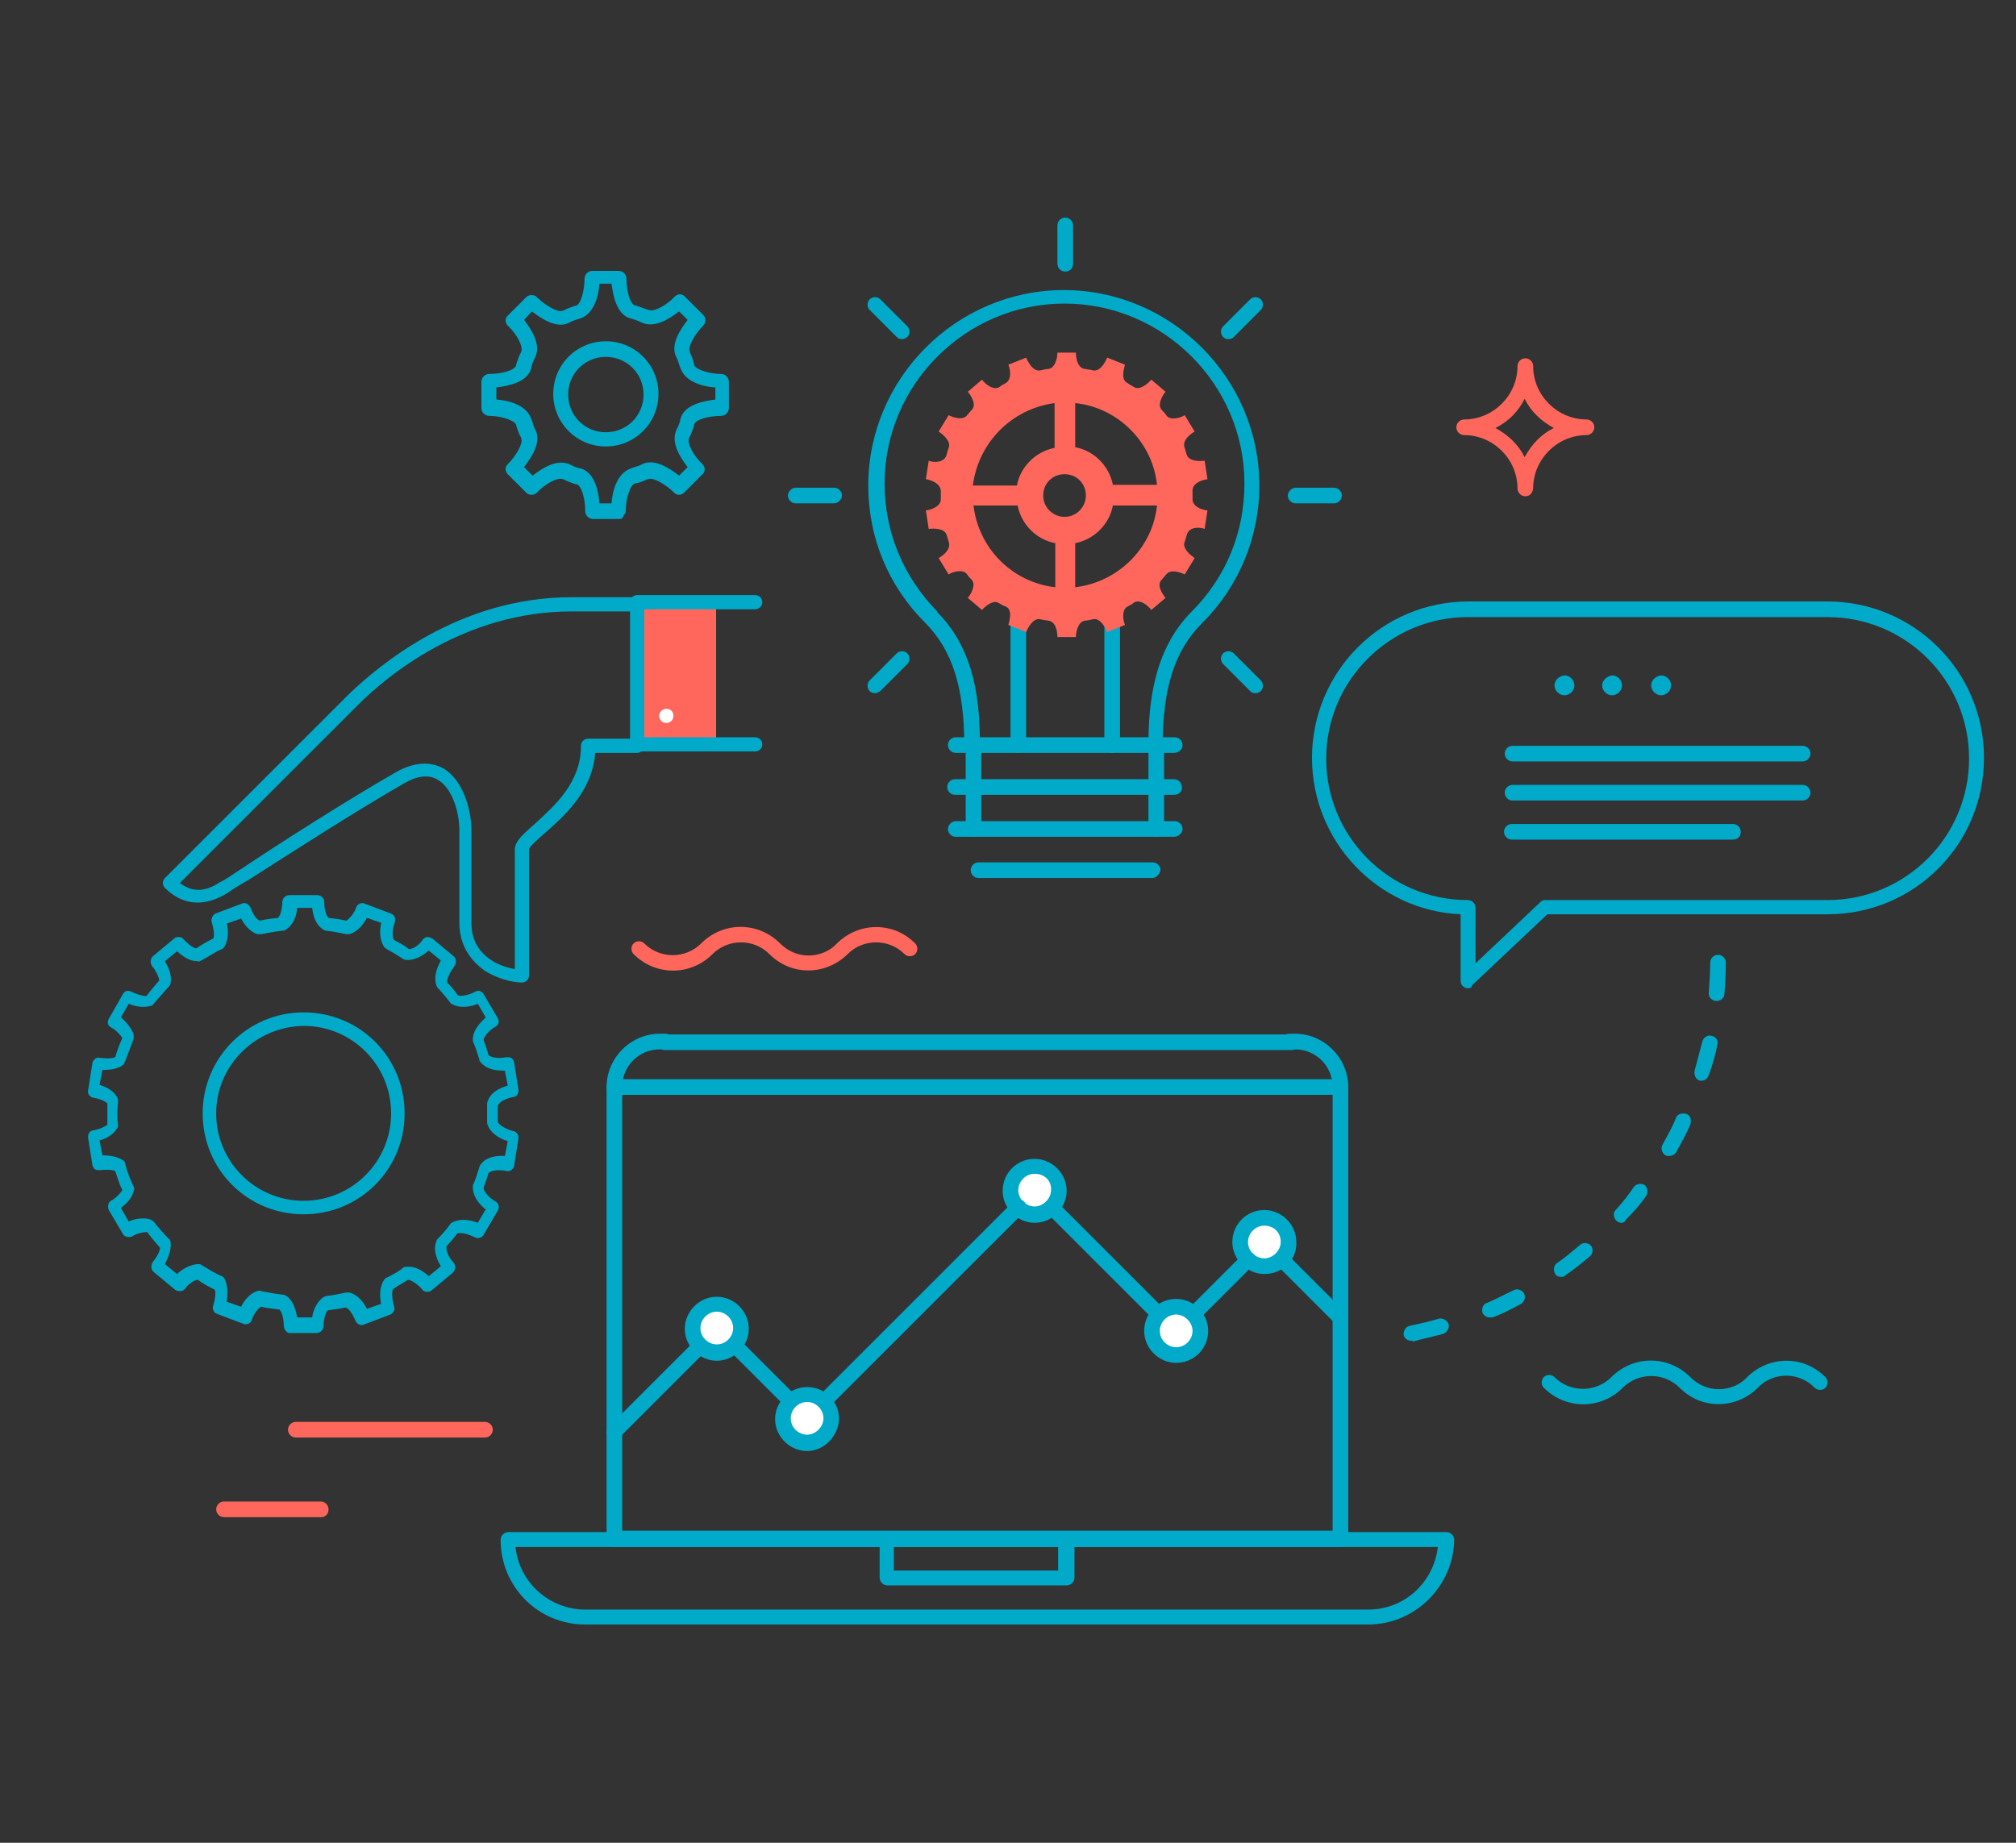 <?xml version="1.0" encoding="UTF-8"?> <!-- Generator: Adobe Illustrator 26.0.1, SVG Export Plug-In . SVG Version: 6.00 Build 0) --> <svg xmlns="http://www.w3.org/2000/svg" xmlns:xlink="http://www.w3.org/1999/xlink" id="Layer_1" x="0px" y="0px" viewBox="0 0 283.5 259.2" style="enable-background:new 0 0 283.5 259.2;" xml:space="preserve"><rect x="0" y="0" width="283.5" height="259.2" fill="#333333" stroke="none"/> <style type="text/css"> .st0{fill:#00AAC8;} .st1{fill:#FF675C;} .st2{fill:#FFFFFF;} </style> <g> <g> <path class="st0" d="M162.6,105.9c-0.6,0-1.1-0.5-1.1-1.1c0-5.8,0.7-13.3,6-18.7c0,0,0,0,0.1-0.1c4.8-4.8,7.4-11.1,7.4-18 c0-13.9-11.4-25.3-25.3-25.3s-25.3,11.4-25.3,25.3c0,6.8,2.6,13.1,7.4,18c0,0,0,0,0,0.1c5.4,5.4,6,12.8,6,18.7 c0,0.6-0.5,1.1-1.1,1.1c-0.6,0-1.1-0.5-1.1-1.1c0-8.1-1.7-13.4-5.5-17.2l0,0c-5.2-5.2-8-12-8-19.3c0-15.1,12.4-27.5,27.5-27.5 s27.5,12.4,27.5,27.5c0,7.3-2.9,14.2-8,19.3c0,0,0,0-0.1,0.1c-3.8,3.8-5.5,9.1-5.5,17.2C163.7,105.4,163.2,105.9,162.6,105.9z"></path> <path class="st0" d="M165.1,105.9h-30.7c-0.6,0-1.1-0.5-1.1-1.1c0-0.6,0.5-1.1,1.1-1.1h30.8c0.6,0,1.1,0.5,1.1,1.1 C166.3,105.4,165.8,105.9,165.1,105.9z"></path> <path class="st0" d="M165.1,111.8L165.1,111.8h-30.8c-0.6,0-1.1-0.5-1.1-1.1c0-0.6,0.5-1.1,1.1-1.1l0,0h30.8 c0.6,0,1.1,0.5,1.1,1.1C166.3,111.3,165.8,111.8,165.1,111.8z"></path> <path class="st0" d="M165.1,117.7h-30.7c-0.6,0-1.1-0.5-1.1-1.1c0-0.5,0.5-1.1,1.1-1.1h30.8c0.6,0,1.1,0.5,1.1,1.1 C166.3,117.1,165.8,117.7,165.1,117.7z"></path> <path class="st0" d="M162.1,123.5L162.1,123.5h-24.5c-0.6,0-1.1-0.5-1.1-1.1c0-0.6,0.5-1.1,1.1-1.1l0,0h24.5 c0.6,0,1.1,0.5,1.1,1.1C163.1,122.9,162.6,123.5,162.1,123.5z"></path> <path class="st0" d="M136.9,117.7c-0.6,0-1.1-0.5-1.1-1.1v-11.7c0-0.6,0.5-1.1,1.1-1.1c0.6,0,1.1,0.5,1.1,1.1v11.7 C138,117.1,137.5,117.7,136.9,117.7z"></path> <path class="st0" d="M162.6,117.7c-0.6,0-1.1-0.5-1.1-1.1v-11.7c0-0.6,0.5-1.1,1.1-1.1s1.1,0.5,1.1,1.1v11.7 C163.7,117.1,163.2,117.7,162.6,117.7z"></path> <path class="st0" d="M143.2,105.9c-0.6,0-1.1-0.5-1.1-1.1V87c0-0.6,0.5-1.1,1.1-1.1c0.6,0,1.1,0.5,1.1,1.1v17.7 C144.2,105.4,143.8,105.9,143.2,105.9z"></path> <path class="st0" d="M156.4,105.9c-0.6,0-1.1-0.5-1.1-1.1V87c0-0.6,0.5-1.1,1.1-1.1c0.6,0,1.1,0.5,1.1,1.1v17.7 C157.4,105.4,157,105.9,156.4,105.9z"></path> </g> <g> <path class="st0" d="M149.8,38.2c-0.6,0-1.1-0.5-1.1-1.1v-5.4c0-0.6,0.5-1.1,1.1-1.1c0.6,0,1.1,0.5,1.1,1.1v5.4 C150.9,37.8,150.4,38.2,149.8,38.2z"></path> <path class="st0" d="M126.8,47.7c-0.3,0-0.5-0.1-0.7-0.3l-3.8-3.8c-0.4-0.4-0.4-1.1,0-1.5c0.4-0.4,1.1-0.4,1.5,0l3.8,3.8 c0.4,0.4,0.4,1.1,0,1.5C127.3,47.6,127.1,47.7,126.8,47.7z"></path> <path class="st0" d="M117.3,70.8h-5.4c-0.6,0-1.1-0.5-1.1-1.1c0-0.5,0.5-1.1,1.1-1.1h5.4c0.6,0,1.1,0.5,1.1,1.1 C118.4,70.2,117.9,70.8,117.3,70.8z"></path> <path class="st0" d="M187.6,70.8h-5.4c-0.6,0-1.1-0.5-1.1-1.1c0-0.5,0.5-1.1,1.1-1.1h5.4c0.6,0,1.1,0.5,1.1,1.1 C188.7,70.2,188.3,70.8,187.6,70.8z"></path> <path class="st0" d="M123,97.5c-0.3,0-0.5-0.1-0.7-0.3c-0.4-0.4-0.4-1.1,0-1.5l3.8-3.8c0.4-0.4,1.1-0.4,1.5,0s0.4,1.1,0,1.5 l-3.8,3.8C123.5,97.4,123.3,97.5,123,97.5z"></path> <path class="st0" d="M172.7,47.7c-0.3,0-0.5-0.1-0.7-0.3c-0.4-0.4-0.4-1.1,0-1.5l3.8-3.8c0.4-0.4,1.1-0.4,1.5,0 c0.4,0.4,0.4,1.1,0,1.5l-3.8,3.8C173.3,47.6,173.1,47.7,172.7,47.7z"></path> <path class="st0" d="M176.5,97.5c-0.3,0-0.5-0.1-0.7-0.3l-3.8-3.8c-0.4-0.4-0.4-1.1,0-1.5c0.4-0.4,1.1-0.4,1.5,0l3.8,3.8 c0.4,0.4,0.4,1.1,0,1.5C177.1,97.4,176.9,97.5,176.5,97.5z"></path> </g> <g> <path class="st1" d="M113.7,136.5c-2.1,0-4-0.8-5.5-2.3c-2.2-2.2-5.8-2.2-8,0c-3.1,3.1-8,3.1-11.1,0c-0.4-0.4-0.4-1.1,0-1.5 c0.4-0.4,1.1-0.4,1.5,0c2.2,2.2,5.8,2.2,8,0c3.1-3.1,8-3.1,11.1,0c1.1,1.1,2.5,1.7,4,1.7c1.5,0,3-0.6,4-1.7 c1.5-1.5,3.5-2.3,5.5-2.3c2.1,0,4,0.8,5.5,2.3c0.4,0.4,0.4,1.1,0,1.5c-0.4,0.4-1.1,0.4-1.5,0c-2.2-2.2-5.8-2.2-8,0 C117.8,135.6,115.8,136.5,113.7,136.5z"></path> </g> <g> <g> <path class="st1" d="M68.2,202.2H41.6c-0.6,0-1.1-0.5-1.1-1.1s0.5-1.1,1.1-1.1h26.6c0.6,0,1.1,0.5,1.1,1.1S68.8,202.2,68.2,202.2 z"></path> </g> <g> <path class="st1" d="M45.2,213.4H31.5c-0.6,0-1.1-0.5-1.1-1.1c0-0.6,0.5-1.1,1.1-1.1h13.6c0.6,0,1.1,0.5,1.1,1.1 C46.2,212.9,45.8,213.4,45.2,213.4z"></path> </g> </g> <g> <path class="st1" d="M214.5,69.8c-0.6,0-1.1-0.5-1.1-1.1c0-4.1-3.4-7.5-7.5-7.5c-0.6,0-1.1-0.5-1.1-1.1c0-0.6,0.5-1.1,1.1-1.1 c4.1,0,7.5-3.4,7.5-7.5c0-0.6,0.5-1.1,1.1-1.1c0.6,0,1.1,0.5,1.1,1.1c0,4.1,3.4,7.5,7.5,7.5c0.6,0,1.1,0.5,1.1,1.1 c0,0.6-0.5,1.1-1.1,1.1c-4.1,0-7.5,3.4-7.5,7.5C215.5,69.4,215.1,69.8,214.5,69.8z M210.3,60.2c1.8,1,3.2,2.3,4.1,4.1 c1-1.8,2.3-3.2,4.1-4.1c-1.8-1-3.2-2.3-4.1-4.1C213.5,57.9,212.1,59.3,210.3,60.2z"></path> </g> <path class="st0" d="M39.9,186.4c0-0.8-0.2-1.8-0.6-2.2c-0.8-0.1-1.8-0.2-2.6-0.4c-0.5,0.3-1.1,1.2-1.3,1.9 c-0.1,0.2-0.2,0.4-0.5,0.5c-0.2,0.1-0.5,0.1-0.7,0l-3.7-1.4c-0.2-0.1-0.4-0.2-0.5-0.5c-0.1-0.2-0.1-0.5,0-0.7 c0.2-0.7,0.4-1.7,0.2-2.2c-0.8-0.4-1.6-0.8-2.4-1.4c-0.6,0.1-1.4,0.7-1.8,1.3c-0.3,0.4-1,0.4-1.4,0.1l-3-2.5 c-0.4-0.3-0.4-1-0.1-1.4c0.4-0.5,1-1.4,1-2c-0.6-0.7-1.3-1.5-1.8-2.2c-0.6,0-1.5,0.2-2.1,0.6c-0.4,0.2-1.1,0.1-1.3-0.3l-2-3.4 c-0.2-0.4-0.1-1.1,0.3-1.3c0.6-0.3,1.3-1,1.6-1.5c-0.4-0.8-0.7-1.8-1-2.7c-0.5-0.2-1.5-0.2-2.1-0.1c-0.2,0-0.5,0-0.7-0.1 c-0.2-0.1-0.3-0.3-0.4-0.6l-0.6-3.8c-0.1-0.5,0.2-1.1,0.7-1.1c0.6-0.1,1.5-0.4,2-0.8c0-0.5,0-1.1,0-1.5c0-0.4,0-1,0-1.5 c-0.4-0.4-1.3-0.7-2-0.8c-0.2,0-0.4-0.2-0.6-0.4c-0.1-0.2-0.2-0.4-0.1-0.7l0.6-3.8c0-0.2,0.2-0.4,0.4-0.6c0.2-0.1,0.4-0.2,0.7-0.1 c0.7,0.1,1.6,0.1,2.1-0.1c0.3-1,0.6-1.8,1-2.7c-0.3-0.5-1-1.2-1.6-1.5c-0.2-0.1-0.4-0.3-0.4-0.5c-0.1-0.2,0-0.5,0.1-0.7l2-3.5 c0.1-0.2,0.3-0.4,0.5-0.4c0.2-0.1,0.5,0,0.7,0.1c0.6,0.3,1.5,0.6,2.1,0.6c0.5-0.7,1.2-1.5,1.8-2.2c-0.1-0.6-0.5-1.4-1-2 c-0.3-0.4-0.3-1,0.1-1.4l3-2.5c0.2-0.2,0.4-0.2,0.7-0.2c0.2,0,0.5,0.1,0.6,0.3c0.5,0.5,1.2,1.2,1.8,1.3c0.7-0.5,1.6-1,2.4-1.4 c0.2-0.6,0-1.5-0.2-2.2c-0.2-0.5,0.1-1.1,0.5-1.3l3.7-1.4c0.2-0.1,0.5-0.1,0.7,0c0.2,0.1,0.4,0.3,0.5,0.5c0.3,0.7,0.7,1.6,1.3,1.9 c0.8-0.2,1.8-0.3,2.6-0.4c0.4-0.4,0.6-1.5,0.6-2.2c0-0.5,0.4-1,1-1h3.9c0.5,0,1,0.4,1,1c0,0.8,0.2,1.8,0.6,2.2 c0.8,0.1,1.7,0.2,2.5,0.4c0.5-0.3,1.2-1.2,1.4-1.9c0.1-0.2,0.2-0.4,0.5-0.5c0.2-0.1,0.5-0.1,0.7,0l3.7,1.4c0.5,0.2,0.7,0.7,0.5,1.3 c-0.3,0.8-0.4,1.9-0.1,2.4c0.7,0.4,1.4,0.7,2.1,1.3c0.6,0,1.5-0.6,2-1.4c0.2-0.2,0.4-0.3,0.6-0.3s0.5,0.1,0.7,0.2l3,2.5 c0.4,0.3,0.4,1,0.1,1.4c-0.5,0.7-1.1,1.7-1,2.3c0.5,0.5,1.1,1.2,1.5,1.8c0.5,0.2,1.7-0.1,2.4-0.5c0.2-0.1,0.5-0.2,0.7-0.1 c0.2,0.1,0.4,0.2,0.5,0.4l2,3.4c0.1,0.2,0.2,0.5,0.1,0.7c-0.1,0.2-0.2,0.4-0.4,0.5c-0.8,0.4-1.6,1.3-1.7,1.9 c0.3,0.7,0.5,1.4,0.7,2.1c0.4,0.4,1.6,0.5,2.5,0.3c0.2,0,0.5,0,0.7,0.1c0.2,0.1,0.3,0.3,0.4,0.6l0.6,3.8c0.1,0.5-0.2,1.1-0.7,1.1 c-1,0.2-2,0.6-2.2,1.3c0,0.3,0,0.7,0,1.1s0,0.7,0,1.1c0.2,0.5,1.3,1.1,2.2,1.3c0.5,0.1,0.8,0.6,0.7,1.1l-0.6,3.8 c0,0.2-0.2,0.4-0.4,0.6c-0.2,0.1-0.4,0.2-0.7,0.1c-1-0.2-2.1-0.1-2.5,0.3c-0.2,0.7-0.5,1.5-0.7,2.1c0.1,0.6,0.8,1.4,1.7,1.9 c0.4,0.2,0.6,0.8,0.3,1.3l-2,3.4c-0.2,0.4-0.8,0.6-1.3,0.3c-0.8-0.4-1.9-0.7-2.4-0.5c-0.4,0.6-1,1.2-1.5,1.8 c-0.1,0.6,0.3,1.6,1,2.3c0.3,0.4,0.3,1-0.1,1.4l-3,2.5c-0.2,0.2-0.4,0.2-0.7,0.2c-0.2,0-0.5-0.1-0.6-0.3c-0.5-0.6-1.4-1.3-2-1.4 c-0.6,0.4-1.4,0.8-2.1,1.3c-0.3,0.5-0.1,1.6,0.1,2.4c0.1,0.2,0.1,0.5,0,0.7s-0.3,0.4-0.5,0.5l-3.7,1.4c-0.2,0.1-0.5,0.1-0.7,0 c-0.2-0.1-0.4-0.3-0.5-0.5c-0.3-0.7-0.8-1.7-1.4-1.9c-0.8,0.2-1.7,0.3-2.5,0.4c-0.4,0.4-0.6,1.5-0.6,2.2c0,0.5-0.4,1-1,1h-3.9 C40.3,187.4,39.9,187,39.9,186.4z M45.4,182.5c0.1-0.1,0.3-0.1,0.4-0.2c1-0.1,1.9-0.3,2.9-0.5c0.1,0,0.3,0,0.4,0 c1.3,0.3,2.1,1.5,2.5,2.3l2-0.7c-0.2-1-0.3-2.4,0.5-3.5c0.1-0.1,0.2-0.2,0.3-0.2c0.8-0.4,1.6-0.8,2.3-1.4c0.1-0.1,0.2-0.1,0.3-0.1 c1.4-0.2,2.5,0.6,3.3,1.3l1.7-1.4c-0.5-0.8-1.2-2.3-0.6-3.6c0-0.1,0.1-0.2,0.2-0.3c0.6-0.6,1.2-1.3,1.7-2c0.1-0.1,0.1-0.2,0.2-0.2 c1.2-0.7,2.7-0.4,3.7,0l1.1-1.9c-0.8-0.6-1.9-1.8-1.8-3.3c0-0.1,0-0.2,0.1-0.3c0.3-0.7,0.6-1.6,0.8-2.3c0-0.1,0.1-0.2,0.1-0.3 c0.8-1.2,2.4-1.4,3.5-1.3l0.4-2.1c-1.1-0.3-2.5-1.1-2.9-2.5c0-0.1,0-0.2,0-0.2c0-0.4,0-0.7,0-1.2c0-0.4,0-0.7,0-1.2 c0-0.1,0-0.2,0-0.2c0.3-1.5,1.8-2.2,2.9-2.5l-0.4-2.1c-1.1,0-2.6-0.1-3.5-1.3c-0.1-0.1-0.1-0.2-0.1-0.3c-0.2-0.7-0.5-1.6-0.8-2.3 c0-0.1-0.1-0.2-0.1-0.3c-0.1-1.5,1.1-2.6,1.8-3.3l-1.1-1.9c-1,0.4-2.5,0.7-3.7,0c-0.1-0.1-0.2-0.1-0.2-0.2c-0.5-0.6-1.1-1.4-1.7-2 c-0.1-0.1-0.1-0.2-0.2-0.3c-0.5-1.3,0.1-2.7,0.6-3.6l-1.7-1.4c-0.7,0.6-2,1.5-3.3,1.3c-0.1,0-0.2-0.1-0.3-0.1 c-0.7-0.5-1.6-1-2.3-1.4c-0.1-0.1-0.2-0.1-0.3-0.2c-0.8-1.1-0.7-2.5-0.5-3.5l-2-0.7c-0.4,0.8-1.3,2-2.5,2.3c-0.1,0-0.3,0-0.4,0 c-1-0.2-1.9-0.4-2.9-0.5c-0.1,0-0.3-0.1-0.4-0.2c-1.1-0.7-1.4-2.1-1.5-3h-2.1c-0.1,1-0.4,2.2-1.5,3c-0.1,0.1-0.3,0.2-0.5,0.2 c-1,0.1-2,0.3-3.1,0.5c-0.2,0-0.3,0-0.5,0c-1.2-0.4-1.9-1.5-2.3-2.2l-2,0.7c0.2,0.8,0.3,2.1-0.3,3.2c-0.1,0.2-0.2,0.3-0.4,0.4 c-1,0.4-1.9,1.1-2.9,1.6c-0.2,0.1-0.3,0.2-0.5,0.1c-1.2,0-2.1-0.7-2.9-1.4l-1.7,1.4c0.4,0.7,1,1.8,0.8,3c0,0.2-0.1,0.4-0.2,0.5 c-0.7,0.8-1.5,1.7-2.2,2.5c-0.1,0.2-0.3,0.3-0.5,0.3c-1.1,0.3-2.2,0-3-0.3l-1.1,1.9c0.7,0.6,1.5,1.5,1.8,2.4c0,0.2,0,0.4,0,0.6 c-0.4,1.1-0.8,2.1-1.2,3.2c-0.1,0.2-0.2,0.4-0.3,0.5c-0.8,0.6-2,0.7-2.9,0.7l-0.4,2.1c1,0.3,1.9,0.8,2.4,1.6 c0.1,0.2,0.2,0.4,0.2,0.6c0,0.6-0.1,1.2-0.1,1.7s0,1.1,0.1,1.7c0,0.2,0,0.4-0.2,0.6c-0.5,0.8-1.5,1.4-2.4,1.6l0.4,2.1 c0.8,0,2,0.1,2.9,0.7c0.2,0.1,0.3,0.3,0.3,0.5c0.3,1.1,0.7,2.2,1.2,3.2c0.1,0.2,0.1,0.4,0,0.6c-0.2,1-1,1.8-1.8,2.4l1.1,1.9 c0.7-0.3,1.9-0.6,3-0.3c0.2,0.1,0.3,0.2,0.5,0.3c0.6,0.8,1.4,1.7,2.2,2.5c0.1,0.1,0.2,0.3,0.2,0.5c0.1,1.1-0.4,2.2-0.8,3l1.7,1.4 c0.6-0.6,1.7-1.3,2.9-1.4c0.2,0,0.4,0,0.5,0.1c1,0.6,1.9,1.2,2.9,1.6c0.2,0.1,0.3,0.2,0.4,0.4c0.5,1,0.4,2.2,0.3,3.2l2,0.7 c0.4-0.8,1.2-1.9,2.3-2.2c0.2-0.1,0.3-0.1,0.5,0c1.1,0.2,2,0.4,3.1,0.5c0.2,0,0.3,0.1,0.5,0.2c1,0.7,1.3,2,1.5,3h2.1 C44,184.5,44.4,183.3,45.4,182.5z M28.5,156.6c0-7.8,6.3-14.2,14.2-14.2s14.2,6.3,14.2,14.2s-6.3,14.2-14.2,14.2 C34.8,170.8,28.5,164.5,28.5,156.6z M30.4,156.6c0,6.8,5.5,12.3,12.3,12.3s12.3-5.5,12.3-12.3c0-6.8-5.5-12.3-12.3-12.3 C35.9,144.4,30.4,149.9,30.4,156.6z"></path> <g> <rect x="89.6" y="84.9" class="st1" width="11.1" height="19.9"></rect> <path class="st0" d="M73.4,138.2c0.5,0,1-0.4,1-1v-17.7c0-0.4,1.3-1.5,2.2-2.3c2.6-2.3,6.7-5.8,7.1-11.3h5.9c0.5,0,1-0.4,1-1 c0-0.5-0.4-1-1-1h-6.9c-0.5,0-1,0.4-1,1c0,5.2-3.7,8.4-6.4,10.9c-1.7,1.5-2.9,2.5-2.9,3.7v16.8c-2.1-0.3-6.1-1.9-6.1-6.4 c0-0.1,0-13,0-13c0-3.3-1.3-7.2-3.9-8.8c-1.3-0.7-3.5-1.3-6.7,0.5c-7.3,4.2-16.5,10.1-21.9,13.7c-1.1,0.7-2,1.4-2.9,1.8 c-2.1,1.4-3.9,1.4-5.6,0.1l25.1-25.1c3.9-3.9,14.8-13.1,30-13.1h9.2c0.5,0,1-0.4,1-1c0-0.5-0.4-1-1-1h-9.2 c-15.9,0-27.1,9.6-31.3,13.6l-25.9,25.9c-0.4,0.4-0.4,1,0,1.4c2.5,2.5,5.6,2.7,8.8,0.7c0.7-0.5,1.8-1.2,2.9-1.8 c5.5-3.5,14.6-9.4,21.9-13.6c1.9-1.1,3.5-1.3,4.8-0.5c2,1.2,3,4.5,3,7.1c0,0,0,12.9,0,13c0,3.5,1.9,5.5,3.5,6.7 C69.8,137.6,72,138.2,73.4,138.2z"></path> <path class="st0" d="M89.6,105.7h16.6c0.5,0,1-0.4,1-1c0-0.5-0.4-1-1-1H90.6v-18h15.6c0.5,0,1-0.4,1-1c0-0.5-0.4-1-1-1H89.6 c-0.5,0-1,0.4-1,1v19.9C88.7,105.3,89.1,105.7,89.6,105.7z"></path> <path class="st2" d="M93.7,99.7c-0.5,0-1,0.4-1,1c0,0.5,0.4,1,1,1c0.5,0,1-0.4,1-1C94.7,100.1,94.3,99.7,93.7,99.7z"></path> </g> <g> <path class="st0" d="M241.7,197.5c-2.1,0-4-0.8-5.5-2.3c-2.2-2.2-5.8-2.2-8,0c-3.1,3.1-8,3.1-11.1,0c-0.4-0.4-0.4-1.1,0-1.5 c0.4-0.4,1.1-0.4,1.5,0c2.2,2.2,5.8,2.2,8,0c3.1-3.1,8-3.1,11.1,0c1.1,1.1,2.5,1.7,4,1.7c1.5,0,3-0.6,4-1.7 c1.5-1.5,3.5-2.3,5.5-2.3c2.1,0,4,0.8,5.5,2.3c0.4,0.4,0.4,1.1,0,1.5c-0.4,0.4-1.1,0.4-1.5,0c-1.1-1.1-2.5-1.7-4-1.7 c-1.5,0-3,0.6-4,1.7C245.7,196.7,243.7,197.5,241.7,197.5z"></path> </g> <g> <path class="st0" d="M206.4,139c-0.1,0-0.3,0-0.4-0.1c-0.4-0.2-0.6-0.5-0.6-1v-9.3c-11.6-0.5-20.9-10.2-20.9-22 c0-12.1,9.8-22,22-22H257c12.1,0,22,9.8,22,22s-9.8,22-22,22c-0.1,0-0.3,0-0.4,0h-0.2h-38.8l-10.6,10 C207,138.9,206.8,139,206.4,139z M206.4,86.8c-10.9,0-19.9,8.9-19.9,19.9s8.9,19.9,19.9,19.9c0.6,0,1.1,0.5,1.1,1.1v7.8l9.1-8.6 c0.2-0.2,0.4-0.3,0.7-0.3h39.4c0.1,0,0.2,0,0.3,0c11,0,19.9-8.9,19.9-19.9c0-11-8.9-19.9-19.9-19.9 C257,86.8,206.4,86.8,206.4,86.8z"></path> <path class="st0" d="M253.5,107.1h-40.8c-0.6,0-1.1-0.5-1.1-1.1c0-0.6,0.5-1.1,1.1-1.1h40.8c0.6,0,1.1,0.5,1.1,1.1 C254.6,106.6,254.1,107.1,253.5,107.1z"></path> <path class="st0" d="M253.5,112.6h-40.8c-0.6,0-1.1-0.5-1.1-1.1c0-0.6,0.5-1.1,1.1-1.1h40.8c0.6,0,1.1,0.5,1.1,1.1 C254.6,112.1,254.1,112.6,253.5,112.6z"></path> <path class="st0" d="M243.7,118.1h-31.1c-0.6,0-1.1-0.5-1.1-1.1c0-0.6,0.5-1.1,1.1-1.1h31.1c0.6,0,1.1,0.5,1.1,1.1 S244.4,118.1,243.7,118.1z"></path> <path class="st0" d="M218.6,96.4c0,0.7,0.6,1.4,1.4,1.4c0.7,0,1.4-0.6,1.4-1.4c0-0.7-0.6-1.4-1.4-1.4 C219.2,95.1,218.6,95.7,218.6,96.4z"></path> <path class="st0" d="M225.3,96.4c0,0.7,0.6,1.4,1.4,1.4c0.7,0,1.4-0.6,1.4-1.4c0-0.7-0.6-1.4-1.4-1.4 C226,95.1,225.3,95.7,225.3,96.4z"></path> <path class="st0" d="M232.2,96.4c0,0.7,0.6,1.4,1.4,1.4c0.7,0,1.4-0.6,1.4-1.4c0-0.7-0.6-1.4-1.4-1.4 C232.8,95.1,232.2,95.7,232.2,96.4z"></path> </g> <path class="st0" d="M87.1,73L87.1,73h-3.7c-0.6,0-1.1-0.5-1.1-1.1c0-1.7-0.5-3.7-1.3-3.8c0,0,0,0-0.1,0c-0.5-0.2-1.2-0.4-1.7-0.7 c0,0,0,0-0.1,0c-0.6-0.3-2.4,0.6-3.6,1.9c-0.4,0.4-1.1,0.4-1.5,0l-2.6-2.6c-0.2-0.2-0.3-0.5-0.3-0.7c0-0.3,0.1-0.5,0.3-0.7 c1.2-1.2,2.2-3,1.9-3.6c0,0,0,0,0-0.1c-0.3-0.5-0.5-1.1-0.7-1.7c0,0,0,0,0-0.1c-0.2-0.7-2.2-1.3-3.8-1.3c-0.6,0-1.1-0.5-1.1-1.1 v-3.7c0-0.6,0.5-1.1,1.1-1.1c1.7,0,3.7-0.5,3.8-1.3c0,0,0,0,0-0.1c0.2-0.6,0.4-1.2,0.7-1.7c0,0,0,0,0-0.1c0.3-0.6-0.6-2.4-1.9-3.6 c-0.2-0.2-0.3-0.5-0.3-0.7c0-0.3,0.1-0.5,0.3-0.7l2.6-2.6c0.4-0.4,1.1-0.4,1.5,0c1.2,1.2,3,2.2,3.6,1.9c0,0,0,0,0.1,0 c0.5-0.3,1.2-0.5,1.7-0.7c0,0,0,0,0.1,0c0.7-0.2,1.2-2.2,1.2-3.8c0-0.6,0.5-1.1,1.1-1.1H87c0.6,0,1.1,0.5,1.1,1.1 c0,1.7,0.5,3.7,1.3,3.8h0.1c0.5,0.2,1.2,0.4,1.7,0.6c0,0,0,0,0.1,0c0.6,0.3,2.4-0.6,3.6-1.9c0.2-0.2,0.5-0.3,0.7-0.3l0,0 c0.3,0,0.5,0.1,0.7,0.3l2.6,2.6c0.4,0.4,0.4,1.1,0,1.5c-1.2,1.2-2.2,3-1.9,3.6c0,0,0,0,0,0.1c0.2,0.5,0.5,1.1,0.6,1.7v0.1 c0.2,0.7,2.2,1.3,3.8,1.3c0.6,0,1.1,0.5,1.1,1.1v3.7c0,0.6-0.5,1.1-1.1,1.1c-1.7,0-3.7,0.5-3.8,1.3c0,0,0,0,0,0.1 c-0.2,0.6-0.4,1.2-0.7,1.7c0,0,0,0,0,0.1c-0.3,0.6,0.6,2.4,1.9,3.6c0.2,0.2,0.3,0.5,0.3,0.7c0,0.3-0.1,0.5-0.3,0.7l-2.6,2.6 c-0.2,0.2-0.5,0.3-0.7,0.3l0,0c-0.3,0-0.5-0.1-0.7-0.3c-1.2-1.2-3-2.2-3.6-1.9c0,0,0,0-0.1,0c-0.5,0.2-1.1,0.5-1.7,0.6h-0.1 c-0.7,0.2-1.3,2.2-1.3,3.8c0,0.3-0.1,0.5-0.3,0.7C87.6,72.9,87.4,73,87.1,73z M84.3,70.8H86c0.1-1.6,0.7-4.2,2.7-4.9 c0.4-0.2,1-0.3,1.4-0.5c1.8-1.1,4.1,0.5,5.4,1.5l1.2-1.2c-1-1.3-2.5-3.5-1.5-5.4c0.2-0.4,0.4-0.8,0.5-1.4c0.5-2,3.3-2.5,4.9-2.7 v-1.7c-1.6-0.1-4.2-0.7-4.9-2.7c-0.2-0.4-0.3-1-0.5-1.4c-1.1-1.8,0.5-4.1,1.5-5.4l-1.2-1.2c-1.3,1-3.5,2.5-5.4,1.5 c-0.4-0.2-1-0.4-1.4-0.5c-2-0.5-2.5-3.3-2.7-4.9h-1.7c-0.1,1.6-0.7,4.2-2.7,4.9c-0.4,0.1-1,0.3-1.4,0.5c-1.8,1.1-4.1-0.5-5.4-1.5 L73.7,45c1,1.3,2.5,3.5,1.5,5.4c-0.2,0.4-0.4,0.8-0.5,1.4c-0.5,2-3.3,2.5-4.9,2.7v1.7c1.6,0.1,4.2,0.7,4.9,2.7 c0.2,0.4,0.3,1,0.5,1.4c1.1,1.8-0.5,4.1-1.5,5.4l1.2,1.2c1.3-1,3.5-2.5,5.4-1.5c0.4,0.2,0.8,0.4,1.4,0.5 C83.7,66.5,84.2,69.3,84.3,70.8z M85.2,62.8c-4.1,0-7.4-3.3-7.4-7.4s3.3-7.4,7.4-7.4c4.1,0,7.4,3.3,7.4,7.4 C92.6,59.5,89.3,62.8,85.2,62.8z M85.2,50.2c-2.9,0-5.3,2.3-5.3,5.3c0,2.9,2.3,5.3,5.3,5.3c2.9,0,5.3-2.3,5.3-5.3 S88.1,50.2,85.2,50.2z"></path> <g> <g> <path class="st0" d="M192.4,228.5H82.3c-6.7,0-11.9-5.4-11.9-11.9c0-0.6,0.5-1.1,1.1-1.1h131.9c0.6,0,1.1,0.5,1.1,1.1 C204.4,223.1,199,228.5,192.4,228.5z M72.5,217.6c0.5,5,4.8,8.8,9.8,8.8h110.1c5.1,0,9.2-3.8,9.8-8.8H72.5z"></path> </g> <g> <path class="st0" d="M188.4,217.6h-102c-0.6,0-1.1-0.5-1.1-1.1v-63.6c0-4.1,3.4-7.5,7.5-7.5h0.8c0.6,0,1.1,0.5,1.1,1.1 c0,0.6-0.5,1.1-1.1,1.1h-0.8c-3,0-5.3,2.4-5.3,5.3v62.4h99.9v-62.4c0-3-2.4-5.3-5.3-5.3h-0.8c-0.6,0-1.1-0.5-1.1-1.1 c0-0.6,0.5-1.1,1.1-1.1h0.8c4.1,0,7.5,3.4,7.5,7.5v63.6C189.5,217.2,189,217.6,188.4,217.6z"></path> </g> <g> <path class="st0" d="M150,223h-25.2c-0.6,0-1.1-0.5-1.1-1.1v-5.4c0-0.6,0.5-1.1,1.1-1.1H150c0.6,0,1.1,0.5,1.1,1.1v5.4 C151.1,222.5,150.6,223,150,223z M125.7,220.9h23.1v-3.3h-23.1C125.7,217.6,125.7,220.9,125.7,220.9z"></path> </g> <g> <path class="st0" d="M188.4,154h-102c-0.6,0-1.1-0.5-1.1-1.1c0-0.6,0.5-1.1,1.1-1.1h102.1c0.6,0,1.1,0.5,1.1,1.1 C189.5,153.6,189,154,188.4,154z"></path> </g> <g> <path class="st0" d="M181.6,147.7L181.6,147.7H93.5c-0.6,0-1.1-0.5-1.1-1.1c0-0.6,0.5-1.1,1.1-1.1l0,0h88.1 c0.6,0,1.1,0.5,1.1,1.1C182.8,147.2,182.3,147.7,181.6,147.7z"></path> </g> </g> <g> <circle class="st2" cx="100.8" cy="186.8" r="3.4"></circle> <path class="st0" d="M100.8,191.4c-2.4,0-4.5-2-4.5-4.5c0-2.4,2-4.5,4.5-4.5c2.4,0,4.5,2,4.5,4.5 C105.3,189.4,103.2,191.4,100.8,191.4z M100.8,184.5c-1.3,0-2.3,1.1-2.3,2.3c0,1.3,1.1,2.3,2.3,2.3c1.3,0,2.3-1.1,2.3-2.3 C103.1,185.6,102.1,184.5,100.8,184.5z"></path> <circle class="st2" cx="113.5" cy="199.5" r="3.4"></circle> <path class="st0" d="M113.5,204.1c-2.4,0-4.5-2-4.5-4.5c0-2.4,2-4.5,4.5-4.5s4.5,2,4.5,4.5C117.9,202,115.9,204.1,113.5,204.1z M113.5,197.2c-1.3,0-2.3,1.1-2.3,2.3c0,1.3,1.1,2.3,2.3,2.3s2.3-1.1,2.3-2.3C115.8,198.3,114.8,197.2,113.5,197.2z"></path> <circle class="st2" cx="145.5" cy="167.4" r="3.4"></circle> <path class="st0" d="M145.5,172c-2.4,0-4.5-2-4.5-4.5c0-2.5,2-4.5,4.5-4.5c2.4,0,4.5,2,4.5,4.5C150,169.9,148,172,145.5,172z M145.5,165.1c-1.3,0-2.3,1.1-2.3,2.3c0,1.3,1.1,2.3,2.3,2.3s2.3-1.1,2.3-2.3C147.9,166.1,146.9,165.1,145.5,165.1z"></path> <path class="st2" d="M162,187.3c0-1.9,1.5-3.4,3.4-3.4c1.9,0,3.4,1.5,3.4,3.4c0,1.9-1.5,3.4-3.4,3.4 C163.5,190.6,162,189.2,162,187.3z"></path> <path class="st0" d="M165.4,191.7c-2.4,0-4.5-2-4.5-4.5c0-2.5,2-4.5,4.5-4.5c2.4,0,4.5,2,4.5,4.5 C169.9,189.7,167.9,191.7,165.4,191.7z M165.4,184.9c-1.3,0-2.3,1.1-2.3,2.3c0,1.3,1.1,2.3,2.3,2.3c1.3,0,2.3-1.1,2.3-2.3 C167.7,186,166.6,184.9,165.4,184.9z"></path> <path class="st2" d="M174.4,174.8c0-1.9,1.5-3.4,3.4-3.4s3.4,1.5,3.4,3.4s-1.5,3.4-3.4,3.4C175.9,178.2,174.4,176.6,174.4,174.8z"></path> <path class="st0" d="M177.8,179.2c-2.4,0-4.5-2-4.5-4.5c0-2.5,2-4.5,4.5-4.5c2.4,0,4.5,2,4.5,4.5 C182.4,177.2,180.4,179.2,177.8,179.2z M177.8,172.4c-1.3,0-2.3,1.1-2.3,2.3c0,1.3,1.1,2.3,2.3,2.3s2.3-1.1,2.3-2.3 C180.1,173.4,179.2,172.4,177.8,172.4z"></path> <path class="st0" d="M86.3,202.5c-0.3,0-0.5-0.1-0.7-0.3c-0.4-0.4-0.4-1.1,0-1.5l12.1-12.1c0.4-0.4,1.1-0.4,1.5,0s0.4,1.1,0,1.5 l-12.1,12.1C86.9,202.4,86.6,202.5,86.3,202.5z"></path> <path class="st0" d="M111.1,198.1c-0.3,0-0.5-0.1-0.7-0.3l-7.8-7.8c-0.4-0.4-0.4-1.1,0-1.5c0.4-0.4,1.1-0.4,1.5,0l7.8,7.8 c0.4,0.4,0.4,1.1,0,1.5C111.6,198,111.4,198.1,111.1,198.1z"></path> <path class="st0" d="M115.9,198.1c-0.3,0-0.5-0.1-0.7-0.3c-0.4-0.4-0.4-1.1,0-1.5l27.3-27.3c0.4-0.4,1.1-0.4,1.5,0 c0.4,0.4,0.4,1.1,0,1.5l-27.3,27.3C116.4,198,116.1,198.1,115.9,198.1z"></path> <path class="st0" d="M162.9,185.9c-0.3,0-0.5-0.1-0.7-0.3l-15-15c-0.4-0.4-0.4-1.1,0-1.5c0.4-0.4,1.1-0.4,1.5,0l15,15 c0.4,0.4,0.4,1.1,0,1.5C163.6,185.8,163.2,185.9,162.9,185.9z"></path> <path class="st0" d="M167.8,185.9c-0.3,0-0.5-0.1-0.7-0.3c-0.4-0.4-0.4-1.1,0-1.5l7.7-7.7c0.4-0.4,1.1-0.4,1.5,0 c0.4,0.4,0.4,1.1,0,1.5l-7.7,7.7C168.3,185.8,168,185.9,167.8,185.9z"></path> <path class="st0" d="M188.4,186.4c-0.3,0-0.5-0.1-0.7-0.3l-8.1-8.1c-0.4-0.4-0.4-1.1,0-1.5c0.4-0.4,1.1-0.4,1.5,0l8.1,8.1 c0.4,0.4,0.4,1.1,0,1.5C189,186.3,188.7,186.4,188.4,186.4z"></path> </g> <path class="st0" d="M198.5,188.6c-0.5,0-1-0.3-1.1-0.8c-0.1-0.6,0.3-1.2,0.8-1.3c1.4-0.3,2.7-0.6,4.1-1c0.5-0.2,1.2,0.2,1.4,0.7 c0.2,0.5-0.2,1.2-0.7,1.4c-1.4,0.4-2.9,0.7-4.3,1.1C198.7,188.6,198.6,188.6,198.5,188.6z M209.5,185.3c-0.4,0-0.8-0.2-1-0.6 c-0.2-0.5,0-1.2,0.5-1.4c1.3-0.5,2.5-1.2,3.8-1.8c0.5-0.3,1.2-0.1,1.5,0.4c0.3,0.5,0.1,1.2-0.4,1.5c-1.3,0.7-2.6,1.4-4,1.9 C209.8,185.3,209.6,185.3,209.5,185.3z M219.5,179.6c-0.3,0-0.6-0.1-0.8-0.4c-0.3-0.5-0.2-1.2,0.2-1.5c1.2-0.8,2.2-1.7,3.3-2.6 c0.4-0.4,1.2-0.3,1.5,0.1c0.4,0.4,0.3,1.2-0.1,1.5c-1.2,1-2.3,1.9-3.5,2.7C220,179.6,219.7,179.6,219.5,179.6z M228,172 c-0.2,0-0.5-0.1-0.7-0.3c-0.4-0.4-0.5-1.1-0.1-1.5c1-1.1,1.8-2.1,2.6-3.3c0.3-0.4,1.1-0.5,1.5-0.2c0.4,0.3,0.5,1.1,0.2,1.5 c-0.8,1.2-1.8,2.3-2.9,3.4C228.6,171.8,228.3,172,228,172z M234.7,162.6c-0.2,0-0.3,0-0.5-0.1c-0.5-0.3-0.7-1-0.4-1.5 c0.7-1.3,1.4-2.5,1.9-3.8c0.2-0.5,0.8-0.7,1.5-0.5c0.5,0.2,0.7,0.8,0.5,1.5c-0.6,1.4-1.3,2.6-2,3.9 C235.5,162.4,235.1,162.6,234.7,162.6z M239.3,152c-0.1,0-0.2,0-0.3,0c-0.5-0.2-0.8-0.7-0.7-1.4c0.4-1.4,0.7-2.7,1.1-4.1 c0.1-0.5,0.7-1,1.3-0.8c0.6,0.1,1,0.7,0.8,1.3c-0.3,1.5-0.7,2.9-1.2,4.2C240.1,151.8,239.7,152,239.3,152z M241.4,140.8 L241.4,140.8c-0.6,0-1.2-0.5-1.1-1.2c0.1-1.4,0.2-2.9,0.2-4.2c0-0.6,0.5-1.1,1.1-1.1c0.6,0,1.1,0.5,1.1,1.1c0,1.5-0.1,3-0.2,4.4 C242.5,140.4,241.9,140.8,241.4,140.8z"></path> <path class="st1" d="M167.7,70.1L167.7,70.1c0-0.1,0-0.3,0-0.5c0-0.2,0-0.3,0-0.5l0,0c-0.1-1.1,1.3-1.6,2.1-1.7l-0.4-2.6 c-0.7,0.1-2.2,0.1-2.5-0.8l0,0c-0.1-0.3-0.2-0.6-0.3-1l0,0c-0.4-1,0.7-1.9,1.4-2.3l-1.4-2.3c-0.6,0.4-2.1,0.8-2.6,0l0,0 c-0.2-0.3-0.4-0.5-0.6-0.7l0,0c-0.7-0.7,0-2,0.5-2.6l-2-1.7c-0.5,0.6-1.7,1.6-2.5,1l0,0c-0.3-0.2-0.6-0.3-0.8-0.5 c-1-0.4-0.6-1.9-0.4-2.6l-2.5-1c-0.3,0.7-1,2-2,1.8c-0.3-0.1-0.6-0.1-1.1-0.2l0,0c-1.1-0.1-1.3-1.6-1.3-2.3h-2.6 c0,0.7-0.3,2.2-1.3,2.3l0,0c-0.3,0-0.6,0.1-1.1,0.2c-1,0.2-1.7-1.1-2-1.8l-2.5,1c0.3,0.7,0.5,2.1-0.4,2.6c-0.3,0.2-0.6,0.3-0.8,0.5 l0,0c-0.8,0.6-2-0.3-2.5-1l-2,1.7c0.5,0.6,1.3,1.9,0.5,2.6l0,0c-0.2,0.2-0.4,0.5-0.6,0.7l0,0c-0.6,0.8-2,0.3-2.6,0l-1.4,2.3 c0.6,0.4,1.8,1.4,1.4,2.3l0,0c-0.1,0.3-0.2,0.6-0.3,1l0,0c-0.3,1.1-1.8,1.1-2.5,0.8l-0.4,2.6c0.7,0.1,2.1,0.6,2.1,1.7l0,0 c0,0.2,0,0.3,0,0.5c0,0.2,0,0.3,0,0.5l0,0c0.1,1.1-1.3,1.6-2.1,1.7l0.4,2.6c0.7-0.1,2.2-0.1,2.5,0.8l0,0c0.1,0.3,0.2,0.6,0.3,1l0,0 c0.4,1-0.7,1.9-1.4,2.3l1.4,2.3c0.6-0.4,2.1-0.8,2.6,0l0,0c0.2,0.3,0.4,0.5,0.6,0.7l0,0c0.7,0.7,0,2-0.5,2.6l2,1.7 c0.4-0.5,1.4-1.3,2.1-1.1l0.4,0.2l0,0c0.3,0.2,0.5,0.3,0.8,0.4c1,0.4,0.6,1.9,0.4,2.6l2.5,1c0.3-0.7,1-2,2-1.8 c0.3,0.1,0.6,0.1,1.1,0.2l0,0c1.1,0.1,1.3,1.6,1.3,2.3h2.6c0-0.7,0.3-2.2,1.3-2.3l0,0c0.3,0,0.6-0.1,1.1-0.2c1-0.2,1.7,1.1,2,1.8 l2.5-1c-0.3-0.7-0.5-2.2,0.4-2.6c0.3-0.2,0.6-0.3,0.8-0.5l0,0c0.8-0.6,2,0.3,2.5,1l2-1.7c-0.5-0.6-1.3-1.9-0.5-2.6l0,0 c0.2-0.2,0.4-0.5,0.6-0.7l0,0c0.6-0.8,2-0.3,2.6,0l1.4-2.3c-0.6-0.4-1.8-1.4-1.4-2.3l0,0c0.1-0.3,0.2-0.6,0.3-1l0,0 c0.3-1.1,1.8-1.1,2.5-0.8l0.4-2.6C168.9,71.7,167.6,71.2,167.7,70.1z M152.7,69.7c0,1.6-1.3,3-3,3c-1.6,0-3-1.3-3-3 c0-1.7,1.3-3,3-3S152.7,68,152.7,69.7z M148.3,56.7V63c-2.6,0.5-4.8,2.6-5.3,5.3h-6.2C137.6,62.2,142.3,57.5,148.3,56.7z M136.9,71.1h6.2c0.5,2.6,2.6,4.8,5.3,5.3v6.2C142.3,81.9,137.6,77.1,136.9,71.1z M151.2,82.6v-6.2c2.6-0.5,4.8-2.6,5.3-5.3h6.2 C162.1,77.1,157.2,81.9,151.2,82.6z M156.5,68.2c-0.5-2.6-2.6-4.8-5.3-5.3v-6.2c6,0.6,10.9,5.5,11.5,11.5H156.5z"></path> </g> </svg> 